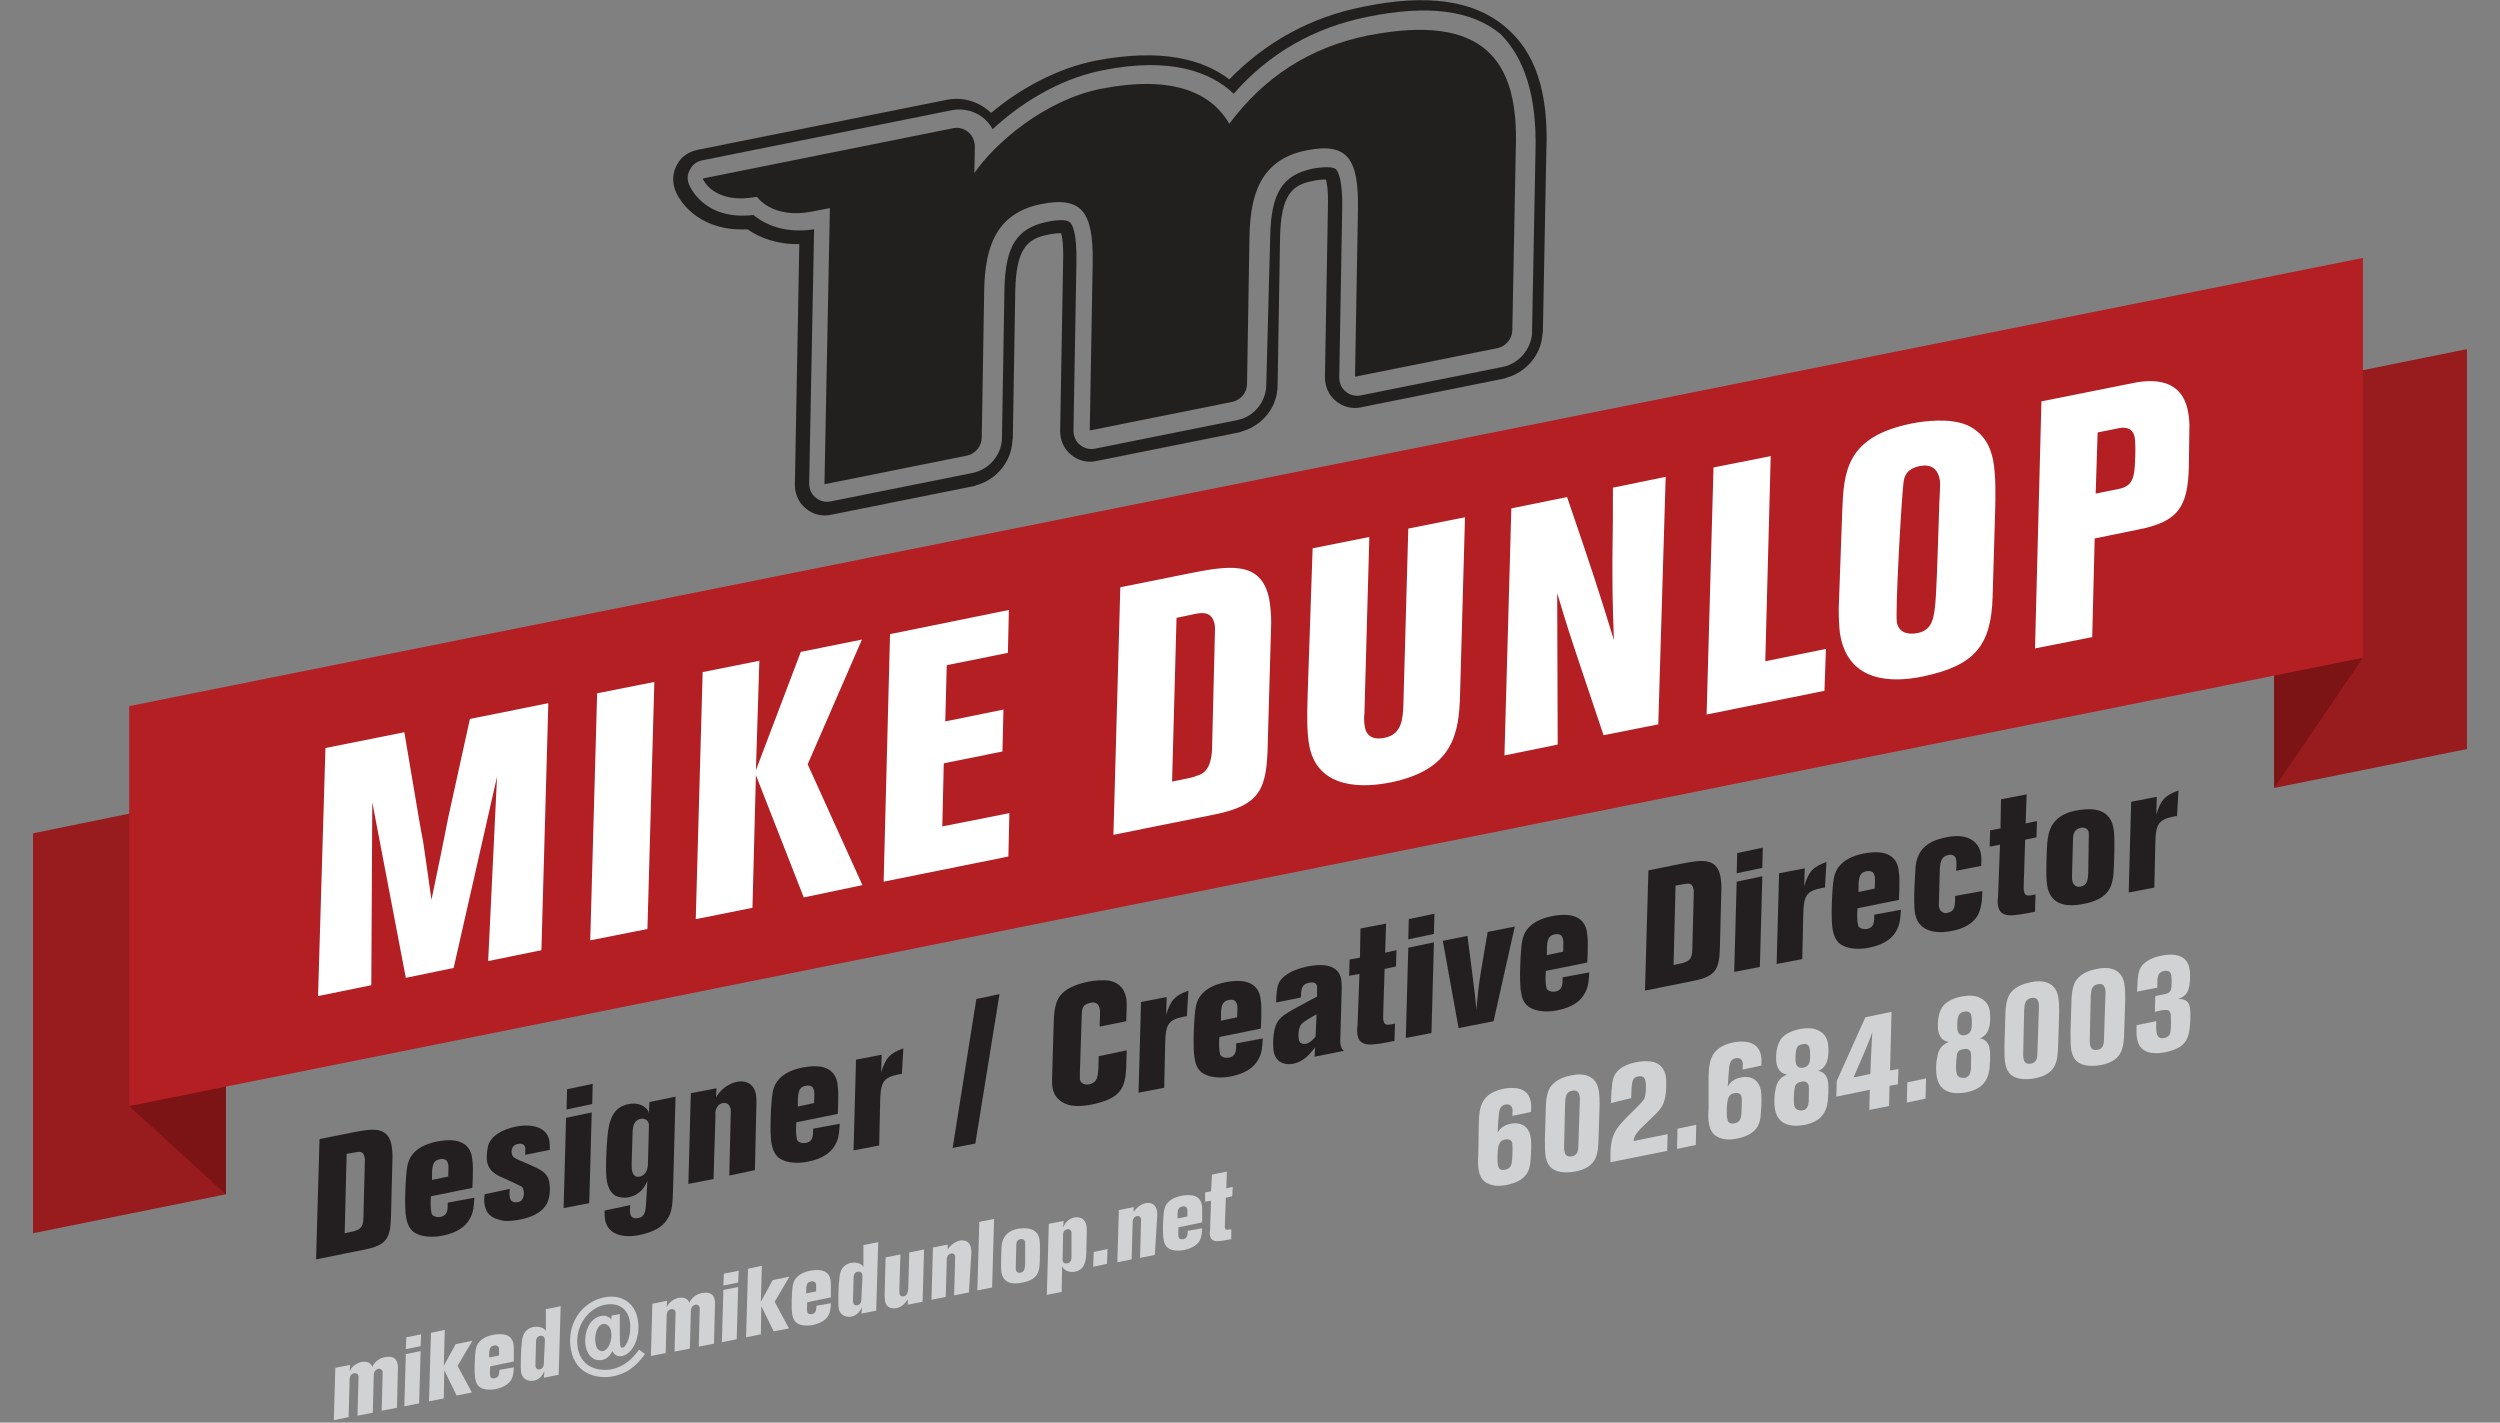 <?xml version="1.0" encoding="utf-8"?>
<!-- Generator: Adobe Illustrator 22.1.0, SVG Export Plug-In . SVG Version: 6.00 Build 0)  -->
<svg version="1.1" id="Layer_2" xmlns="http://www.w3.org/2000/svg" xmlns:xlink="http://www.w3.org/1999/xlink" x="0px" y="0px"
	 viewBox="0 0 507 288.5" style="enable-background:new 0 0 507 288.5;" xml:space="preserve">
<rect x="0" y="0" width="507" height="288.5" fill="#808080" stroke="none"/>
<style type="text/css">
	.st0{fill:#981B1E;}
	.st1{fill:#7C1315;}
	.st2{fill:#B41F24;}
	.st3{fill:#221F1F;}
	.st4{fill:#FFFFFF;}
	.st5{fill:#231F20;}
	.st6{fill:#D0D2D3;}
</style>
<g>
	<polygon class="st0" points="461.2,78.7 461.2,159.8 500.3,151.9 500.3,70.8 	"/>
	<polygon class="st1" points="479.2,133.4 461.2,159.8 461.2,108.2 	"/>
	<polygon class="st0" points="6.7,169 6.7,250.1 45.8,242.2 45.8,161 	"/>
	<polygon class="st1" points="26.2,224.3 45.8,242.2 45.8,186.1 	"/>
	<polygon class="st2" points="26.2,143.2 26.2,224.3 479.2,133.4 479.2,52.3 	"/>
	<g>
		<path class="st3" d="M305.2,5.4c-6.4-5.4-15.9-6.7-28.9-4c-10.5,2.1-19.6,7.1-27,14.7c-5.2-4-13.6-6.4-27.1-3.8
			c-8,1.6-15.5,5.8-21.2,10.6c-2.2-2.1-5.4-3.3-8.8-2.7l-50.8,10.2c-1.8,0.4-3.3,1.4-4.1,3c-0.9,1.6-1,3.4-0.4,5.1
			c1.2,3.2,5.7,8.5,14.7,8c2.4,1.7,6,3.1,10.5,3l-0.9,48.8c0,1.9,0.8,3.7,2.2,4.8c1.4,1.2,3.3,1.7,5.1,1.3l28.9-5.8
			c0.2,0,0.4-0.1,0.6-0.2c4-1.1,7-4.6,7.3-8.8c0-0.2,0-0.4,0.1-0.6l0.5-30.1c0.2-8.4,2.4-10.5,6.6-11.3c1.4-0.3,2.2-0.3,2.7-0.3
			c0.2,0.6,0.5,2.2,0.4,5.9l-0.6,34.2c0,1.9,0.8,3.7,2.2,4.8c1.4,1.2,3.3,1.7,5.1,1.3l28.9-5.8c0.2,0,0.4-0.1,0.6-0.2
			c4.3-1.2,7.3-5,7.3-9.4l0.5-30.1c0.2-8.4,2.4-10.5,6.6-11.3c1.4-0.3,2.2-0.3,2.7-0.3c0.2,0.6,0.5,2.2,0.4,5.9l-0.6,34.2
			c0,1.9,0.8,3.7,2.2,4.8c1.4,1.2,3.3,1.7,5.1,1.3l28.9-5.8c0.2,0,0.4-0.1,0.6-0.2c4-1.1,7-4.6,7.3-8.7c0-0.3,0.1-0.4,0.1-0.7
			l0.7-36.6C314.1,18.6,311.3,10.4,305.2,5.4z M311.4,30.6l-0.7,36.6c0,0.2,0,0.4,0,0.5c-0.3,3.1-2.5,5.8-5.5,6.6
			c-0.1,0-0.3,0.1-0.4,0.1l-28.9,5.8c-1.1,0.2-2.2-0.1-3-0.8c-0.9-0.7-1.3-1.8-1.3-2.9l0.6-34.2c0.1-5.8-0.8-7.5-1.3-8
			c-0.6-0.5-2.4-0.5-4.7-0.1c-6.1,1.3-8.4,4.9-8.6,13.6L256.8,78c0,3.3-2.3,6.3-5.5,7.1c-0.1,0-0.3,0.1-0.4,0.1l-28.9,5.8
			c-1.1,0.2-2.2-0.1-3-0.8c-0.9-0.7-1.3-1.8-1.3-2.9l0.6-34.2c0.1-5.9-0.8-7.5-1.3-8c-0.3-0.3-1.4-0.8-4.7-0.1
			c-6.1,1.3-8.4,4.9-8.6,13.6l-0.5,30.1c0,0.2,0,0.3,0,0.4c-0.2,3.2-2.5,5.9-5.5,6.7c-0.1,0-0.3,0.1-0.4,0.1l-28.9,5.8
			c-1.1,0.2-2.2-0.1-3-0.8c-0.9-0.7-1.3-1.8-1.3-2.9l1-51.5c-5.8,0.9-9.9-0.9-12.3-2.9c-10.2,1.2-13-6-13.1-6.3
			c-0.4-1-0.3-2.1,0.3-3c0.5-1,1.4-1.6,2.5-1.8l50.8-10.2c3.4-0.5,6.5,1.1,8,3.9c5.4-5,13.2-10.1,22.1-11.9
			c14.2-2.9,22.2,0.4,26.8,4.7c7.3-8.3,16.3-13.4,27.2-15.6c12.3-2.5,21.1-1.3,26.9,3.5C309.1,11.7,311.7,19.4,311.4,30.6z"/>
		<path class="st3" d="M277.4,7.2c-11.8,2.4-21,8.4-28.1,17.9c-3.7-6.4-11.6-9.9-26-7.1c-11.5,2.3-21.6,11.1-25.7,17.1l0.1-5.4l0,0
			c0-0.3,0-0.5-0.1-0.8c-0.4-2-2.3-3.3-4.3-2.9l-50.8,10.2c0,0,2.1,5.4,11,3.7c0,0,3.1,4.6,11.2,3l3.6-0.7l-1.1,56l28.9-5.8l0,0
			c1.8-0.4,3-2,3-3.7l0,0l0.5-30.1c0.2-8,2.1-15.3,11.5-17.2c8.5-1.7,10.6,1.8,10.5,11.7l-0.6,34.2l28.9-5.8l0,0
			c1.8-0.4,3-1.9,3-3.7l0.5-30.1c0.2-8,2.1-15.3,11.5-17.2c8.5-1.7,10.6,1.8,10.5,11.7l-0.6,34.2l28.9-5.8l0,0c1.8-0.4,3-2,3-3.7
			l0,0l0.7-36.6C308.1,12.1,300.9,2.6,277.4,7.2"/>
	</g>
	<g>
		<path class="st4" d="M66,151.7l16-3.2l2.3,13.6c0.2,1.2,1.2,7.2,1.5,8.5c0.6,4.1,1.1,7.5,1.7,11.9c0.5-2.4,1.1-5.4,1.8-8.7
			c0.5-2.6,1.3-6.3,1.6-8l4.4-20l15.9-3.2l-1.4,50.1l-10.8,2.2l1.8-37.4l-8.8,38.8l-9.7,2l-6.8-35.6l-0.2,37.1l-10.8,2.2L66,151.7z"
			/>
		<path class="st4" d="M121.1,140.6l11.6-2.3l-1.4,50.1l-11.6,2.3L121.1,140.6z"/>
		<path class="st4" d="M162.4,132.2l12.4-2.5l-11,25.3l11.1,24.5L163,182l-9.7-24.8l-0.7,26.9l-11.5,2.3l1.4-50.1l11.5-2.3
			l-0.7,22.2L162.4,132.2z"/>
		<path class="st4" d="M180.5,128.6l24.1-4.9l-0.2,8.7l-12.4,2.5l-0.3,11.4l11.8-2.4l-0.2,8.5l-11.9,2.4l-0.3,12.8l13.6-2.7
			l-0.2,8.8l-25.3,5.1L180.5,128.6z"/>
		<path class="st4" d="M227.2,119.1l13.4-2.7c8.5-1.7,15.2-2.9,16.8,5.1c0.2,1.2,0.4,3,0.4,4.7l-0.7,24.7
			c-0.2,9.1-1.4,12.4-10.9,14.3l-20.4,4.1L227.2,119.1z M238.6,125.3l-0.9,33.2c4-0.8,4.1-0.8,5.1-1.2c1-0.3,2.8-1,3-5.3l0.6-24.3
			c0-0.4,0-0.8-0.1-1.2c-0.5-2.2-2-2.4-3.9-2L238.6,125.3z"/>
		<path class="st4" d="M266.2,111.2l11.5-2.3l-1,35.9c-0.1,0.4-0.1,1.7,0.1,2.7c0.4,2,2,2.6,4.1,2.1c3.3-0.7,3.6-3.7,3.7-6.5l1-35.9
			l11.5-2.3l-1,35.9c-0.2,7.7-1.2,15.3-14.2,17.9c-7.7,1.5-15,0.2-16.4-7.6c-0.4-2.3-0.5-5-0.3-10.5L266.2,111.2z"/>
		<path class="st4" d="M317.8,100.8c5.2,15.2,6.3,18.6,9.5,29c-0.3-8.3-0.3-10.1-0.3-16.5c0.1-7.2,0.1-7.9,0.1-14.4l10.7-2.2
			l-1.5,50.2l-11.1,2.2l-4.5-13.4c-2.5-7.5-2.8-8.4-4.9-15.4l0.1,30.7l-10.8,2.2l1.4-50.1L317.8,100.8z"/>
		<path class="st4" d="M359.1,92.5l-1.1,41.6l12.3-2.5l-0.3,8.5l-23.9,4.8l1.4-50.1L359.1,92.5z"/>
		<path class="st4" d="M373.6,103.8c0.3-8.2,0.8-15.2,14-17.9c2.5-0.5,7.7-1.2,11.3,0.3c3.7,1.7,4.8,4.7,5.3,7.1
			c0.6,3.1,0.5,7.6,0.4,10.9l-0.5,16.9c-0.3,9.8-3.6,13.9-14.2,16.1c-6.3,1.3-14.7,1.1-16.6-7.9c-0.4-1.8-0.4-4.6-0.4-6.1
			L373.6,103.8z M384.7,126.3c0.4,1.8,1.9,2.5,4.1,2.1c3.2-0.6,3.5-3.1,3.8-7.6c0.2-2.7,0.6-15.9,0.7-18.9c0.2-3.9,0.2-4.3,0-5
			c-0.4-1.8-1.7-2.8-3.9-2.4c-3,0.6-3.3,2.4-3.4,3.7C385.6,101.4,384.3,124.6,384.7,126.3z"/>
		<path class="st4" d="M414,81.4l18-3.6c2.8-0.6,10.2-2,11.7,5.5c0.2,1,0.4,2.5,0.3,4l-0.1,7.3c-0.2,8.2-2.1,11.2-10.3,12.8
			l-8.8,1.8l-0.5,20l-11.6,2.3L414,81.4z M425.4,87.7l-0.4,12.4l4.5-0.9c1.4-0.3,2.9-0.7,3.3-3.4c0.2-1,0.4-5.7,0.1-7.2
			c-0.5-2.3-2.7-1.9-3.5-1.7L425.4,87.7z"/>
	</g>
	<g>
		<path class="st5" d="M64.8,231l6.5-1.3c4.1-0.8,7.3-1.4,8.1,2.5c0.1,0.6,0.2,1.4,0.2,2.3l-0.3,12c-0.1,4.4-0.7,6-5.3,6.9l-9.9,2
			L64.8,231z M70.3,234l-0.4,16.1c1.9-0.4,2-0.4,2.4-0.6c0.5-0.2,1.4-0.5,1.4-2.5l0.3-11.8c0-0.2,0-0.4-0.1-0.6
			c-0.2-1.1-0.9-1.1-1.9-0.9L70.3,234z"/>
		<path class="st5" d="M96.2,242.9c-0.1,1.4-0.1,3-1,4.4c-0.8,1.4-2.4,2.7-5.5,3.3c-0.9,0.2-3.4,0.5-5.2-0.4
			c-0.9-0.4-1.7-1.2-2.1-3.1c-0.5-2.3-0.1-9.1,0.2-10.6c0.3-1.5,1.2-4,6-5c2.1-0.4,6.3-0.9,7.1,3c0.1,0.7,0.2,1.5,0.2,2.3
			c0,1.3,0,2.6-0.1,4.1l-8.4,1.7c-0.1,1.1-0.1,2.6,0.1,3.3c0,0.2,0.1,0.4,0.2,0.5c0.3,0.3,0.9,0.5,1.6,0.4c1.5-0.3,1.5-1.4,1.5-2.9
			L96.2,242.9z M90.9,238.6c0-0.6,0.1-2,0-2.5c-0.1-0.3-0.2-0.6-0.4-0.8c-0.4-0.3-1-0.3-1.3-0.2c-1.6,0.3-1.6,1.6-1.6,4.2
			L90.9,238.6z"/>
		<path class="st5" d="M103.4,241.1c-0.1,0.6-0.1,1.2,0,1.8c0.2,0.9,1,1,1.5,0.9c0.2,0,0.6-0.1,0.9-0.4c0.5-0.6,0.5-1.5,0.4-1.9
			c-0.1-0.7-0.4-0.9-0.9-1.1c-0.6-0.3-3.8-1.8-3.9-1.8c-1.4-0.7-2.3-1.5-2.6-2.9c-0.2-1,0-2.6,0.2-3.4c0.6-1.9,2.7-3.2,5.5-3.8
			c3.4-0.7,6.4,0.1,6.9,2.8c0.1,0.6,0.1,1.2,0.1,1.9l-5,1c0-0.3,0.1-1.1,0-1.5c0-0.1-0.2-1-1.5-0.7c-1.6,0.3-1.2,2-1.2,2
			c0.1,0.6,0.6,0.9,1.3,1.2c0,0,1.9,0.8,2.1,0.9c2.5,1.1,3.8,1.7,4.2,3.6c0.2,1.1,0.2,3.1-0.5,4.4c-0.6,1.2-2.2,2.6-5.3,3.2
			c-2.5,0.5-3.7,0.3-4.2,0.1c-1.8-0.4-2.8-1.3-3.1-3c-0.2-0.8-0.1-1.5,0-2.2L103.4,241.1z"/>
		<path class="st5" d="M114.8,226.7l5.2-1.1l-0.5,18.4l-5.2,1L114.8,226.7z M120.2,219.8l-0.1,4.1l-5.2,1.1l0.1-4.1L120.2,219.8z"/>
		<path class="st5" d="M131.3,239.5c-0.5,1.1-1.4,2.8-3.8,3.3c-0.8,0.2-1.8,0.1-2.7-0.3c-0.9-0.6-1.4-1.5-1.7-2.8
			c-0.4-2.1-0.1-7.1,0.1-9.3c0.3-3.2,1.1-5.9,4.3-6.5c2.6-0.5,4,1.1,4.1,1.8l0.1-2.2l5.3-1.1l-0.5,18.6c-0.1,2.9-0.1,4.7-1.2,6.3
			c-1.1,1.8-3.2,2.6-5.3,3.1c-1.3,0.3-6.5,1.2-7.3-3.1c-0.1-0.7-0.1-1.2-0.1-1.8l5.2-1.1c-0.1,1.4,0,1.5,0,1.7
			c0.2,1.2,1.4,1,1.7,0.9c0.5-0.1,1.4-0.3,1.5-2.6L131.3,239.5z M131.6,228.5c0-0.2,0-0.4,0-0.5c-0.2-1.1-1.2-1.2-1.7-1.1
			c-0.8,0.2-1.5,0.7-1.6,2.5l-0.2,6.5c0,0.4,0,1.2,0.1,1.6c0.3,1.3,1.2,1.2,1.6,1.1c1.2-0.3,1.6-1.5,1.6-2.6L131.6,228.5z"/>
		<path class="st5" d="M153.1,237.3l-5.2,1.1l0.3-12.9c0-0.4,0-0.7-0.1-0.8c-0.3-1.2-1.3-1-1.5-1c-1.5,0.3-1.6,2-1.5,2.5l-0.4,12.9
			l-5.1,1l0.5-18.4l5.2-1l-0.1,1.8c1.6-2.5,3.7-3,4.2-3.1c1-0.2,3.3-0.3,3.9,2.5c0.1,0.6,0.1,1.2,0.1,1.8L153.1,237.3z"/>
		<path class="st5" d="M170.3,227.9c-0.1,1.4-0.1,3-1,4.4c-0.8,1.4-2.4,2.7-5.5,3.3c-0.9,0.2-3.4,0.5-5.2-0.4
			c-0.9-0.4-1.7-1.2-2.1-3.1c-0.5-2.3-0.1-9.1,0.2-10.6c0.3-1.5,1.2-4,6-5c2.1-0.4,6.3-0.9,7.1,3c0.1,0.7,0.2,1.5,0.2,2.3
			c0,1.3,0,2.6-0.1,4.1l-8.4,1.7c-0.1,1.1-0.1,2.6,0.1,3.3c0,0.2,0.1,0.4,0.2,0.5c0.3,0.3,0.9,0.5,1.6,0.4c1.5-0.3,1.5-1.4,1.5-2.9
			L170.3,227.9z M165.1,223.7c0-0.6,0.1-2,0-2.5c-0.1-0.3-0.2-0.6-0.4-0.8c-0.4-0.3-1-0.3-1.3-0.2c-1.6,0.3-1.6,1.6-1.6,4.2
			L165.1,223.7z"/>
		<path class="st5" d="M178.7,217.5c0.9-3,1.8-3.9,4.5-4.9l-0.3,5.2c-0.4,0-0.7,0.1-1.1,0.2c-2.9,0.6-3.2,1.9-3.3,5.3l-0.2,9l-5.2,1
			l0.5-18.4l5.2-1L178.7,217.5z"/>
		<path class="st5" d="M198,202.6l4.7-1l-4.9,30.3l-4.6,0.9L198,202.6z"/>
		<path class="st5" d="M228.4,207.1l-5.4,1.1l0.1-2.9c0-0.2,0-0.5-0.1-0.8c-0.3-1.3-1.3-1.3-2-1.1c-1.3,0.3-1.5,1-1.6,1.8l-0.4,12.4
			c0,0.4,0,0.9,0,1.3c0.2,1.1,1.4,1.1,1.9,1c1.4-0.3,1.6-1.3,1.7-1.8c0.2-1.2,0.2-2.6,0.2-3.9l5.7-1.2l-0.1,3.5
			c-0.2,4.4-1.3,6.3-7,7.5c-1.5,0.3-2.9,0.4-4.1,0.2c-1.2-0.2-3.3-1-3.8-3.4c-0.1-0.4-0.2-1.1-0.1-3.4l0.3-10.2
			c0.1-3.3,0.7-4.7,1.6-5.6c1.3-1.5,3.9-2.2,5.3-2.5c1.4-0.3,3.2-0.4,4.5-0.2c1.2,0.3,2.8,1,3.3,3.5c0.1,0.5,0.1,1.1,0.1,1.7
			L228.4,207.1z"/>
		<path class="st5" d="M236.5,205.8c0.9-3,1.8-3.9,4.5-4.9l-0.3,5.2c-0.4,0-0.7,0.1-1.1,0.2c-2.9,0.6-3.2,1.9-3.3,5.3l-0.2,9l-5.2,1
			l0.5-18.4l5.2-1L236.5,205.8z"/>
		<path class="st5" d="M256.1,210.6c-0.1,1.4-0.1,3-1,4.4c-0.8,1.4-2.4,2.7-5.5,3.3c-0.9,0.2-3.4,0.5-5.2-0.4
			c-0.9-0.4-1.8-1.2-2.1-3.1c-0.5-2.3-0.1-9.1,0.2-10.6c0.3-1.5,1.2-4,6-5c2.1-0.4,6.3-0.9,7.1,3c0.1,0.7,0.2,1.5,0.2,2.3
			c0,1.3,0,2.6-0.1,4.1l-8.4,1.7c-0.1,1.1-0.1,2.6,0.1,3.3c0,0.2,0.1,0.4,0.2,0.5c0.3,0.3,0.9,0.5,1.6,0.4c1.5-0.3,1.5-1.4,1.5-2.9
			L256.1,210.6z M250.9,206.3c0-0.6,0.1-2,0-2.5c-0.1-0.3-0.2-0.6-0.4-0.8c-0.4-0.3-1-0.3-1.3-0.2c-1.6,0.3-1.6,1.6-1.6,4.2
			L250.9,206.3z"/>
		<path class="st5" d="M271.8,211.2c0,0.3,0,0.5,0.1,0.8c0.2,0.8,0.4,0.9,0.7,1.1l-6,1.2l0.1-1.9c-1,1.3-2.2,2.8-4.3,3.3
			c-0.4,0.1-3.5,0.7-4.1-2.5c-0.2-1.1-0.2-4.3,0.7-5.8c0.8-1.5,2.3-2.2,8.1-5.3c0-0.7,0-1.9,0-2.1c-0.2-0.9-1.1-0.8-1.6-0.7
			c-1.5,0.3-1.6,1.1-1.7,3l-5,1c0.1-3.2,0.3-4.3,1.8-5.4c1.1-0.9,2.7-1.5,4.5-1.9c3-0.6,6.3-0.5,6.9,2.6c0.1,0.7,0.1,1.3,0.1,2
			L271.8,211.2z M267,205.7c-1.1,0.6-2.5,1.4-3.1,2c-0.7,0.9-0.6,2.8-0.5,3.1c0.1,0.6,0.5,1,1.4,0.9c0.9-0.2,1.5-0.9,2-1.5
			L267,205.7z"/>
		<path class="st5" d="M275.9,188.3l5.2-1l-0.2,5.9l2.3-0.5l-0.1,3.3l-2.3,0.5l-0.3,9.6c0,0.3,0,0.8,0.1,1c0.2,0.9,0.8,0.8,2.3,0.5
			l-0.1,3.5c-4.6,0.9-7,1.4-7.5-1.2c-0.1-0.6-0.1-1,0-1.8l0.4-10.6l-2.1,0.4l0.1-3.3l2.1-0.4L275.9,188.3z"/>
		<path class="st5" d="M285.6,192.2l5.2-1.1l-0.5,18.4l-5.2,1L285.6,192.2z M290.9,185.3l-0.1,4.1l-5.2,1.1l0.1-4.1L290.9,185.3z"/>
		<path class="st5" d="M297.6,189.8c0.3,2.4,0.6,4.8,0.9,7c0.6,4.8,0.7,5.4,0.9,8c0.3-3.3,0.5-5.1,0.9-7.6c0.4-2.3,1-5.9,1.4-8.2
			l5.5-1.1l-4.3,19.2l-7.1,1.4l-3.2-17.7L297.6,189.8z"/>
		<path class="st5" d="M322.3,197.2c-0.1,1.4-0.1,3-1,4.4c-0.8,1.4-2.4,2.7-5.5,3.3c-0.9,0.2-3.4,0.5-5.2-0.4
			c-0.9-0.4-1.8-1.2-2.1-3.1c-0.5-2.3-0.1-9.1,0.2-10.6c0.3-1.5,1.2-4,6-5c2.1-0.4,6.3-0.9,7.1,3c0.1,0.7,0.2,1.5,0.2,2.3
			c0,1.3,0,2.6-0.1,4.1l-8.4,1.7c-0.1,1.1-0.1,2.6,0.1,3.3c0,0.2,0.1,0.4,0.2,0.5c0.3,0.3,0.9,0.5,1.6,0.4c1.5-0.3,1.5-1.4,1.5-2.9
			L322.3,197.2z M317,193c0-0.6,0.1-2,0-2.5c-0.1-0.3-0.2-0.6-0.4-0.8c-0.4-0.3-1-0.3-1.3-0.2c-1.6,0.3-1.6,1.6-1.6,4.2L317,193z"/>
		<path class="st5" d="M334.3,176.5l6.5-1.3c4.1-0.8,7.3-1.4,8.1,2.5c0.1,0.6,0.2,1.4,0.2,2.3l-0.3,12c-0.1,4.4-0.7,6-5.3,6.9
			l-9.9,2L334.3,176.5z M339.8,179.6l-0.4,16.1c1.9-0.4,2-0.4,2.4-0.6c0.5-0.2,1.4-0.5,1.4-2.5l0.3-11.8c0-0.2,0-0.4-0.1-0.6
			c-0.2-1.1-0.9-1.1-1.9-0.9L339.8,179.6z"/>
		<path class="st5" d="M352.2,178.8l5.2-1.1l-0.5,18.4l-5.2,1L352.2,178.8z M357.5,171.9l-0.1,4.1l-5.2,1.1l0.1-4.1L357.5,171.9z"/>
		<path class="st5" d="M365.9,179.7c0.9-3,1.8-3.9,4.5-4.9l-0.3,5.2c-0.4,0-0.7,0.1-1.1,0.2c-2.9,0.6-3.2,1.9-3.3,5.3l-0.2,9l-5.2,1
			l0.5-18.4l5.2-1L365.9,179.7z"/>
		<path class="st5" d="M385.5,184.5c-0.1,1.4-0.1,3-1,4.4c-0.8,1.4-2.4,2.7-5.5,3.3c-0.9,0.2-3.4,0.5-5.2-0.4
			c-0.9-0.4-1.7-1.2-2.1-3.1c-0.5-2.3-0.1-9.1,0.2-10.6c0.3-1.5,1.2-4,6-5c2.1-0.4,6.3-0.9,7.1,3c0.1,0.7,0.2,1.5,0.2,2.3
			c0,1.3,0,2.6-0.1,4.1l-8.4,1.7c-0.1,1.1-0.1,2.6,0.1,3.3c0,0.2,0.1,0.4,0.2,0.5c0.3,0.3,0.9,0.5,1.6,0.4c1.5-0.3,1.5-1.4,1.5-2.9
			L385.5,184.5z M380.2,180.2c0-0.6,0.1-2,0-2.5c-0.1-0.3-0.2-0.6-0.4-0.8c-0.4-0.3-1-0.3-1.3-0.2c-1.6,0.3-1.6,1.6-1.6,4.2
			L380.2,180.2z"/>
		<path class="st5" d="M402,180.7c0,1.6-0.1,3.2-0.8,4.7c-1,2-3.2,3-5.4,3.4c-1.5,0.3-6.5,1-7.4-3.4c-0.5-2.3,0.1-9.7,0.1-9.8
			c0.5-4.3,3.8-5.3,6.2-5.8c3.7-0.8,6.4,0.4,7,3.2c0.2,0.9,0.1,1.7,0.1,2.6l-5.1,1c0.1-0.9,0.1-1.8,0-2.3c-0.1-0.7-0.7-1.1-1.6-0.9
			c-1.4,0.3-1.6,1.4-1.7,2.7l-0.2,7.4c0,0.2,0,0.4,0.1,0.6c0.1,0.5,0.3,0.7,0.4,0.7c0.3,0.3,0.8,0.5,1.3,0.3
			c1.5-0.3,1.5-1.5,1.5-3.4L402,180.7z"/>
		<path class="st5" d="M405.8,162.1l5.2-1l-0.2,5.9l2.3-0.5l-0.1,3.3l-2.3,0.5l-0.3,9.6c0,0.3,0,0.8,0.1,1c0.2,0.9,0.8,0.8,2.3,0.5
			l-0.1,3.5c-4.6,0.9-7,1.4-7.5-1.2c-0.1-0.6-0.1-1,0-1.8l0.4-10.6l-2.1,0.4l0.1-3.3l2.1-0.4L405.8,162.1z"/>
		<path class="st5" d="M428.6,167.9c0.4,1.8,0.1,8,0,9.6c-0.3,2-0.7,4.8-6,5.8c-3.9,0.8-6.7,0-7.4-3.5c-0.4-1.9-0.1-8,0-9
			c0.2-2,0.7-5.4,5.7-6.4C423.5,163.9,427.8,163.5,428.6,167.9z M423.6,169.6c0-0.2,0-0.5,0-0.7c-0.1-0.9-0.9-1.2-1.7-1
			c-1.4,0.3-1.5,1.6-1.5,2.4l-0.2,7.4c0,0.3,0,0.7,0.1,1c0.1,0.7,0.7,1.3,1.7,1.1c1.4-0.3,1.4-1.5,1.5-2.8L423.6,169.6z"/>
		<path class="st5" d="M437.3,165.2c0.9-3,1.8-3.9,4.5-4.9l-0.3,5.2c-0.4,0-0.7,0.1-1.1,0.2c-2.9,0.6-3.2,1.9-3.3,5.3l-0.2,9l-5.2,1
			l0.5-18.4l5.2-1L437.3,165.2z"/>
	</g>
	<g>
		<path class="st6" d="M70.9,278.1c0.7-1.5,2.1-1.8,2.4-1.9c0.7-0.1,1.8-0.1,2.2,1c0.5-1.1,1.5-1.8,2.7-2c0.7-0.1,2.1-0.2,2.4,1.3
			c0.1,0.3,0.1,0.6,0.1,0.9l-0.2,8.1l-3.1,0.6l0.2-7.5c0-0.1,0-0.3,0-0.4c-0.1-0.4-0.4-0.7-0.9-0.6c-0.8,0.2-0.9,1-0.9,1.4l-0.2,7.5
			l-3.1,0.6l0.2-7.6c0-0.1,0-0.3,0-0.4c-0.1-0.5-0.5-0.7-0.9-0.6c-0.6,0.1-0.9,0.6-0.9,1.3l-0.2,7.6l-3,0.6l0.3-10.6l3-0.6
			L70.9,278.1z"/>
		<path class="st6" d="M82.3,274.6l3-0.6L85,284.6l-3,0.6L82.3,274.6z M85.4,270.6l-0.1,2.4l-3,0.6l0.1-2.4L85.4,270.6z"/>
		<path class="st6" d="M90.2,269.7L90,277l2.4-4.4l3.4-0.7l-3,5.1l2.9,5.4l-3.1,0.6l-2.5-5.1l-0.1,5.7l-3,0.6l0.4-13.9L90.2,269.7z"
			/>
		<path class="st6" d="M104.2,277.3c0,0.8-0.1,1.7-0.5,2.5c-0.5,0.8-1.4,1.5-3.1,1.9c-0.5,0.1-1.9,0.3-3-0.2c-0.5-0.3-1-0.7-1.2-1.8
			c-0.3-1.3-0.1-5.2,0.1-6.1c0.2-0.9,0.7-2.3,3.5-2.9c1.2-0.2,3.6-0.5,4.1,1.7c0.1,0.4,0.1,0.9,0.1,1.3c0,0.8,0,1.5,0,2.4l-4.8,1
			c0,0.6-0.1,1.5,0,1.9c0,0.1,0.1,0.2,0.1,0.3c0.2,0.2,0.5,0.3,0.9,0.2c0.8-0.2,0.8-0.8,0.9-1.7L104.2,277.3z M101.2,274.9
			c0-0.3,0-1.2,0-1.4c0-0.2-0.1-0.4-0.3-0.5c-0.2-0.2-0.6-0.2-0.8-0.1c-0.9,0.2-0.9,0.9-0.9,2.4L101.2,274.9z"/>
		<path class="st6" d="M110.7,265.5l3-0.6l-0.4,13.9l-3,0.6l0.1-1.3c-0.3,0.6-0.8,1.6-2.1,1.9c-0.5,0.1-2.2,0.2-2.6-1.6
			c-0.2-1,0-5.5,0.1-5.8c0.1-1.4,0.3-3,2.4-3.5c0.6-0.1,1.9-0.1,2.5,0.8L110.7,265.5z M110.5,272.1c0-0.2,0-0.3,0-0.5
			c-0.1-0.5-0.4-0.8-1-0.7c-0.8,0.2-0.8,1-0.8,1.5l-0.1,3.9c0,0.2,0,0.6,0,0.8c0.1,0.6,0.6,0.7,0.9,0.6c0.8-0.2,0.8-1,0.8-1.6
			L110.5,272.1z"/>
		<path class="st6" d="M130.8,274.6c-1.1,1.5-2.9,3.8-6.4,4.5c-2.8,0.6-7.6-0.1-8.6-5.3c-1-5,2-9.8,6.8-10.7
			c3.5-0.7,6.1,1.2,6.7,4.3c0.7,3.4-0.8,7.1-3.1,7.6c-1.4,0.3-1.8-0.7-2-1c-0.5,0.9-1.1,1.6-2.1,1.8c-1.5,0.3-2.8-0.6-3.3-2.6
			c-0.5-2.7,0.6-5.8,3-6.3c1.3-0.3,1.9,0.4,2.2,0.7l0-0.8l1.7-0.3l0,3.1c0,1,0,2.6,0.1,3.2c0,0.2,0.1,0.6,0.5,0.5
			c0.8-0.2,1.9-2.8,1.4-5.5c-0.6-3-3-3.6-5-3.2c-3.6,0.7-6.3,4.7-5.5,8.9c0.8,4.1,4.5,4.6,6.8,4.2c2.4-0.5,4.1-1.9,5.6-4
			L130.8,274.6z M122.3,268.5c-1.4,0.3-1.8,2.6-1.5,4.1c0.3,1.6,1.4,1.4,1.5,1.4c1.1-0.2,2-2.3,1.6-4.1
			C123.7,269,123.1,268.4,122.3,268.5z"/>
		<path class="st6" d="M135.2,265.1c0.7-1.5,2.1-1.8,2.4-1.9c0.7-0.1,1.8-0.1,2.2,1c0.5-1.1,1.5-1.8,2.7-2c0.7-0.1,2.1-0.2,2.4,1.3
			c0.1,0.3,0.1,0.6,0.1,0.9l-0.2,8.1l-3.1,0.6l0.2-7.5c0-0.1,0-0.3,0-0.4c-0.1-0.4-0.4-0.7-0.9-0.6c-0.8,0.2-0.9,1-0.9,1.4l-0.2,7.5
			l-3.1,0.6l0.2-7.6c0-0.1,0-0.3,0-0.4c-0.1-0.5-0.5-0.7-0.9-0.6c-0.6,0.1-0.9,0.6-0.9,1.3l-0.2,7.6l-3,0.6l0.3-10.6l3-0.6
			L135.2,265.1z"/>
		<path class="st6" d="M146.7,261.6l3-0.6l-0.3,10.6l-3,0.6L146.7,261.6z M149.8,257.7l-0.1,2.4l-3,0.6l0.1-2.4L149.8,257.7z"/>
		<path class="st6" d="M154.5,256.7l-0.2,7.3l2.4-4.4l3.4-0.7l-3,5.1l2.9,5.4l-3.1,0.6l-2.5-5.1l-0.1,5.7l-3,0.6l0.4-13.9
			L154.5,256.7z"/>
		<path class="st6" d="M168.5,264.3c0,0.8-0.1,1.7-0.5,2.5c-0.5,0.8-1.4,1.5-3.1,1.9c-0.5,0.1-1.9,0.3-3-0.2c-0.5-0.3-1-0.7-1.2-1.8
			c-0.3-1.3-0.1-5.2,0.1-6.1c0.2-0.9,0.7-2.3,3.5-2.9c1.2-0.2,3.6-0.5,4.1,1.7c0.1,0.4,0.1,0.9,0.1,1.3c0,0.8,0,1.5,0,2.4l-4.8,1
			c0,0.6-0.1,1.5,0,1.9c0,0.1,0.1,0.2,0.1,0.3c0.2,0.2,0.5,0.3,0.9,0.2c0.8-0.2,0.8-0.8,0.9-1.7L168.5,264.3z M165.5,261.9
			c0-0.3,0-1.2,0-1.4c0-0.2-0.1-0.4-0.3-0.5c-0.2-0.2-0.6-0.2-0.8-0.1c-0.9,0.2-0.9,0.9-0.9,2.4L165.5,261.9z"/>
		<path class="st6" d="M175.1,252.5l3-0.6l-0.4,13.9l-3,0.6l0.1-1.3c-0.3,0.6-0.8,1.6-2.1,1.9c-0.5,0.1-2.2,0.2-2.6-1.6
			c-0.2-1,0-5.5,0.1-5.8c0.1-1.4,0.3-3,2.4-3.5c0.6-0.1,1.9-0.1,2.5,0.8L175.1,252.5z M174.9,259.1c0-0.2,0-0.3,0-0.5
			c-0.1-0.5-0.4-0.8-1-0.7c-0.8,0.2-0.8,1-0.8,1.5l-0.1,3.9c0,0.2,0,0.6,0,0.8c0.1,0.6,0.6,0.7,0.9,0.6c0.8-0.2,0.8-1,0.8-1.6
			L174.9,259.1z"/>
		<path class="st6" d="M182.6,254.4l-0.2,6.9c0,0.5,0,0.8,0,1c0.1,0.5,0.5,0.7,0.9,0.6c0.8-0.2,0.9-1.2,0.9-1.9l0.2-7l3-0.6
			l-0.3,10.6l-3,0.6l0-1.1c-0.4,0.6-1,1.5-2.3,1.8c-0.7,0.1-2,0.1-2.3-1.4c0-0.2-0.1-0.6-0.1-1.2l0.2-7.7L182.6,254.4z"/>
		<path class="st6" d="M196.5,262.1l-3,0.6l0.2-7.4c0-0.2,0-0.4,0-0.5c-0.1-0.7-0.8-0.6-0.8-0.6c-0.9,0.2-0.9,1.1-0.9,1.4l-0.2,7.4
			l-2.9,0.6l0.3-10.6l3-0.6l0,1c0.9-1.4,2.1-1.7,2.4-1.8c0.6-0.1,1.9-0.2,2.3,1.4c0.1,0.4,0.1,0.7,0.1,1L196.5,262.1z"/>
		<path class="st6" d="M198.6,247.8l3-0.6l-0.4,13.9l-3,0.6L198.6,247.8z"/>
		<path class="st6" d="M210.8,251.3c0.2,1.1,0.1,4.6,0,5.5c-0.1,1.1-0.4,2.7-3.4,3.3c-2.3,0.5-3.9,0-4.3-2c-0.2-1.1,0-4.6,0-5.2
			c0.1-1.1,0.4-3.1,3.3-3.7C207.8,249,210.3,248.8,210.8,251.3z M207.9,252.3c0-0.1,0-0.3,0-0.4c-0.1-0.5-0.5-0.7-1-0.6
			c-0.8,0.2-0.8,0.9-0.8,1.4l-0.1,4.2c0,0.2,0,0.4,0,0.6c0.1,0.4,0.4,0.7,1,0.6c0.8-0.2,0.8-0.9,0.9-1.6L207.9,252.3z"/>
		<path class="st6" d="M220.3,254.3c-0.1,2.1-0.7,3.3-2.3,3.6c-1.1,0.2-2.1-0.2-2.5-0.9c-0.1-0.1-0.1-0.4-0.1-0.2l-0.1,5.2l-3,0.6
			l0.4-14.4l3-0.6l-0.1,1.3c0.4-0.8,0.9-1.7,2.3-2c1.1-0.2,2.2,0.3,2.4,1.6c0.1,0.4,0.1,0.8,0.1,1.2L220.3,254.3z M217.3,250.8
			c0-0.3,0-0.7,0-0.9c-0.1-0.5-0.5-0.7-0.9-0.6c-0.8,0.2-0.8,0.8-0.8,1.1l-0.1,4.4c0,0.3,0,0.6,0,0.8c0.1,0.6,0.6,0.7,1,0.6
			c0.5-0.1,0.8-0.5,0.8-1.3L217.3,250.8z"/>
		<path class="st6" d="M221.8,253.9l2.8-0.6l-0.1,3l-2.8,0.6L221.8,253.9z"/>
		<path class="st6" d="M234.2,254.5l-3,0.6l0.2-7.4c0-0.2,0-0.4,0-0.5c-0.1-0.7-0.8-0.6-0.8-0.6c-0.9,0.2-0.9,1.1-0.9,1.4l-0.2,7.4
			l-2.9,0.6l0.3-10.6l3-0.6l0,1c0.9-1.4,2.1-1.7,2.4-1.8c0.6-0.1,1.9-0.2,2.3,1.4c0.1,0.4,0.1,0.7,0.1,1L234.2,254.5z"/>
		<path class="st6" d="M243.8,249.1c0,0.8-0.1,1.7-0.5,2.5c-0.5,0.8-1.4,1.5-3.1,1.9c-0.5,0.1-1.9,0.3-3-0.2c-0.5-0.3-1-0.7-1.2-1.8
			c-0.3-1.3-0.1-5.2,0.1-6.1c0.2-0.9,0.7-2.3,3.5-2.9c1.2-0.2,3.6-0.5,4.1,1.7c0.1,0.4,0.1,0.9,0.1,1.3c0,0.8,0,1.5,0,2.4l-4.8,1
			c0,0.6-0.1,1.5,0,1.9c0,0.1,0.1,0.2,0.1,0.3c0.2,0.2,0.5,0.3,0.9,0.2c0.8-0.2,0.8-0.8,0.9-1.7L243.8,249.1z M240.8,246.7
			c0-0.3,0-1.2,0-1.4c0-0.2-0.1-0.4-0.3-0.5c-0.2-0.2-0.6-0.2-0.8-0.1c-0.9,0.2-0.9,0.9-0.9,2.4L240.8,246.7z"/>
		<path class="st6" d="M245.8,238.2l3-0.6l-0.1,3.4l1.3-0.3l-0.1,1.9l-1.3,0.3l-0.2,5.5c0,0.2,0,0.4,0,0.6c0.1,0.5,0.5,0.4,1.3,0.3
			l0,2c-2.6,0.5-4,0.8-4.3-0.7c-0.1-0.3-0.1-0.6,0-1l0.2-6.1l-1.2,0.2l0-1.9l1.2-0.2L245.8,238.2z"/>
		<path class="st6" d="M299.9,227.7c0.1-3.1,0.4-5.9,5-6.9c2.1-0.4,5-0.3,5.5,2.5c0.2,0.7,0.1,1.5,0.1,2.2l-3.8,0.8
			c0-0.4,0.1-1.2,0-1.5c-0.2-0.8-0.9-0.9-1.4-0.8c-1.1,0.2-1.2,1.2-1.3,1.7c-0.1,0.8-0.2,2.3-0.3,4c0.4-0.6,1-1.5,2.7-1.8
			c0.8-0.2,3.4-0.4,4,2.6c0.3,1.6,0,4.9-0.1,5.7c-0.2,1.1-0.7,3.3-4.7,4.1c-1,0.2-2.1,0.3-3.1,0c-1.5-0.4-2.3-1.3-2.6-2.9
			c-0.2-0.9-0.2-1.8-0.1-3.2L299.9,227.7z M303.8,233c-0.1,0.5-0.2,2.6,0,3.3c0.2,1.1,0.9,1,1.5,0.9c1-0.2,1.2-0.9,1.3-1.5
			c0.1-0.6,0.2-3.1,0.1-3.8c-0.2-1.1-1.3-0.8-1.5-0.8C304.1,231.3,303.9,232.2,303.8,233z"/>
		<path class="st6" d="M313.5,224.3c0.1-2.4,0.6-3.5,1.1-4.1c1-1.3,2.9-1.9,4-2.1c2.3-0.5,5-0.2,5.6,2.9c0.2,1,0.2,2.4,0.2,3.1
			l-0.2,6.5c-0.1,3.4-0.2,6.1-4.8,7c-1.1,0.2-2.9,0.3-4.1-0.3c-1.3-0.6-1.6-1.8-1.8-2.5c-0.2-1-0.2-2.4-0.2-3.8L313.5,224.3z
			 M320.4,222.9c0-0.3,0-0.5-0.1-0.8c-0.1-0.6-0.5-1.1-1.5-0.9c-1.3,0.3-1.3,1.3-1.4,2.5l-0.2,8.8c0,0.4,0,0.8,0.1,1.1
			c0.2,1.2,1.3,0.9,1.5,0.9c1.2-0.2,1.3-1.3,1.3-2.5L320.4,222.9z"/>
		<path class="st6" d="M326.7,223.7c0-0.5,0.1-2.9,0.2-3.2c0.1-1.6,0.3-4.2,5-5.1c1-0.2,2.4-0.3,3.5,0c0.7,0.2,1.9,0.7,2.4,2.7
			c0.2,1.2,0.1,3.3,0,3.8c-0.3,2.2-1,2.9-1.8,3.8c-0.5,0.5-2.9,2.8-3.4,3.3c-1.1,1.2-1.2,1.7-1.3,2.4l6.9-1.4l-0.1,3.4l-11.5,2.3
			c-0.1-5.5,0.6-6.5,4.5-10.3c1.1-1.1,2.1-2,2.4-2.7c0.3-0.7,0.4-2.6,0.2-3.4c-0.1-0.7-0.5-1.2-1.5-1c-1.2,0.2-1.3,0.9-1.4,4.4
			L326.7,223.7z"/>
		<path class="st6" d="M340.2,228.9l3.8-0.8l-0.1,4.1l-3.8,0.8L340.2,228.9z"/>
		<path class="st6" d="M346.5,218.3c0.1-3.1,0.4-5.9,5-6.9c2.1-0.4,5-0.3,5.6,2.5c0.2,0.8,0.1,1.5,0.1,2.2l-3.8,0.8
			c0-0.4,0.1-1.2,0-1.5c-0.2-0.8-0.9-0.9-1.4-0.8c-1.1,0.2-1.2,1.2-1.3,1.7c-0.1,0.8-0.2,2.3-0.3,4c0.4-0.6,1-1.5,2.7-1.8
			c0.8-0.2,3.4-0.4,4,2.6c0.3,1.6,0,4.9-0.1,5.7c-0.2,1.1-0.7,3.3-4.7,4.1c-1,0.2-2.1,0.3-3.1,0c-1.5-0.4-2.3-1.3-2.6-2.9
			c-0.2-0.9-0.2-1.8-0.1-3.2L346.5,218.3z M350.3,223.6c-0.1,0.5-0.2,2.6,0,3.3c0.2,1.1,0.9,1,1.5,0.9c1-0.2,1.2-0.9,1.3-1.5
			c0.1-0.6,0.2-3.1,0.1-3.8c-0.2-1.1-1.3-0.8-1.5-0.8C350.6,221.9,350.4,222.8,350.3,223.6z"/>
		<path class="st6" d="M369.2,217.3c0.9,0.3,1.4,1.2,1.5,2c0.2,1,0.1,3.9-0.2,5c-0.4,1.4-1.2,3.1-4.4,3.8c-2.1,0.4-5.4,0.5-6.1-3
			c-0.3-1.4-0.1-3.5,0-3.7c0.3-2.5,1.4-3,2.4-3.5c-1.3-0.2-1.8-1-2.1-2.1c-0.2-0.9-0.2-3.4,0.7-4.8c0.5-0.9,1.7-1.8,3.9-2.3
			c1.7-0.3,2.9-0.2,3.7,0.2c1.4,0.6,1.9,1.6,2.1,2.6c0.1,0.7,0.6,4.4-1.6,5.5c-0.1,0.1-0.4,0.2-0.5,0.2
			C368.7,217.2,369,217.2,369.2,217.3z M363.9,221.1c-0.1,0.7-0.2,2.6,0,3.1c0,0.2,0.1,0.5,0.4,0.7c0.3,0.3,0.9,0.3,1.2,0.3
			c1.2-0.2,1.2-1.3,1.3-1.7c0-0.6,0.1-2.9,0-3.3c-0.2-1.1-1.3-0.9-1.6-0.8C364,219.6,364,220.5,363.9,221.1z M364.2,213.4
			c-0.1,0.6-0.1,1.8,0,2.2c0.2,0.8,0.8,1.1,1.6,0.9c0.5-0.1,0.9-0.4,1.1-0.9c0.3-0.7,0.2-2.5,0.1-3c-0.2-1.1-1.3-0.9-1.6-0.8
			C364.4,212,364.3,212.7,364.2,213.4z"/>
		<path class="st6" d="M378.3,206.3l5.3-1.1l-0.3,11.9l1.7-0.3l-0.1,3.1l-1.7,0.3l-0.1,4.1l-4,0.8l0.1-4.1l-6.8,1.4l0.1-3.2
			L378.3,206.3z M379.5,213.1c0-0.3,0.2-3.2,0.2-3.8c-0.1,0.5-1.4,3.7-1.6,4.1l-2.2,5.1l3.4-0.7L379.5,213.1z"/>
		<path class="st6" d="M386.8,219.5l3.8-0.8l-0.1,4.1l-3.8,0.8L386.8,219.5z"/>
		<path class="st6" d="M402,210.7c0.9,0.3,1.4,1.2,1.5,2c0.2,1,0.1,3.9-0.2,5c-0.4,1.4-1.2,3.1-4.4,3.8c-2.1,0.4-5.4,0.5-6.1-3
			c-0.3-1.4-0.1-3.5,0-3.7c0.3-2.5,1.4-3,2.4-3.5c-1.3-0.2-1.8-1-2.1-2.1c-0.2-0.9-0.2-3.4,0.7-4.8c0.5-0.9,1.7-1.8,3.9-2.3
			c1.7-0.3,2.9-0.2,3.7,0.2c1.4,0.6,1.9,1.6,2.1,2.6c0.1,0.7,0.6,4.4-1.6,5.5c-0.1,0.1-0.4,0.2-0.5,0.2
			C401.6,210.6,401.9,210.6,402,210.7z M396.8,214.5c-0.1,0.7-0.2,2.6,0,3.1c0,0.2,0.1,0.5,0.4,0.7c0.3,0.3,0.9,0.3,1.2,0.3
			c1.2-0.2,1.2-1.3,1.3-1.7c0-0.6,0.1-2.9,0-3.3c-0.2-1.1-1.3-0.9-1.6-0.8C396.9,212.9,396.8,213.9,396.8,214.5z M397,206.8
			c-0.1,0.6-0.1,1.8,0,2.2c0.2,0.8,0.8,1.1,1.6,0.9c0.5-0.1,0.9-0.4,1.1-0.9c0.3-0.7,0.2-2.5,0.1-3c-0.2-1.1-1.3-0.9-1.6-0.8
			C397.3,205.4,397.1,206.1,397,206.8z"/>
		<path class="st6" d="M406.7,205.4c0.1-2.4,0.6-3.5,1.1-4.1c1-1.3,2.9-1.9,4-2.1c2.3-0.5,5-0.2,5.6,2.9c0.2,1,0.2,2.4,0.2,3.1
			l-0.2,6.5c-0.1,3.4-0.2,6.1-4.8,7c-1.1,0.2-2.9,0.3-4.1-0.3c-1.3-0.6-1.6-1.8-1.8-2.5c-0.2-1-0.2-2.4-0.2-3.8L406.7,205.4z
			 M413.5,204.1c0-0.3,0-0.5-0.1-0.8c-0.1-0.6-0.5-1.1-1.5-0.9c-1.3,0.3-1.3,1.3-1.4,2.5l-0.2,8.8c0,0.4,0,0.8,0.1,1.1
			c0.2,1.2,1.3,0.9,1.5,0.9c1.2-0.2,1.3-1.3,1.3-2.5L413.5,204.1z"/>
		<path class="st6" d="M420.1,202.7c0.1-2.4,0.6-3.5,1.1-4.1c1-1.3,2.9-1.9,4-2.1c2.3-0.5,5-0.2,5.6,2.9c0.2,1,0.2,2.4,0.2,3.1
			l-0.2,6.5c-0.1,3.4-0.2,6.1-4.8,7c-1.1,0.2-2.9,0.3-4.1-0.3c-1.3-0.6-1.6-1.8-1.8-2.5c-0.2-1-0.2-2.4-0.2-3.8L420.1,202.7z
			 M427,201.3c0-0.3,0-0.5-0.1-0.8c-0.1-0.6-0.5-1.1-1.5-0.9c-1.3,0.3-1.3,1.3-1.4,2.5l-0.2,8.8c0,0.4,0,0.8,0.1,1.1
			c0.2,1.2,1.3,0.9,1.5,0.9c1.2-0.2,1.3-1.3,1.3-2.5L427,201.3z"/>
		<path class="st6" d="M433.4,201.1c0.1-3.1,0.2-4.3,1.1-5.4c0.8-0.9,2.2-1.6,3.9-1.9c2.3-0.5,5.1-0.2,5.6,2.5
			c0.2,0.8,0.2,2.3,0,3.6c-0.3,2-1.5,2.4-2.3,2.7c0.6,0,2.1-0.1,2.4,1.7c0.1,0.3,0.4,4.6-0.7,6.6c-0.8,1.5-2.5,2.1-4.3,2.5
			c-1.5,0.3-2.6,0.2-3.4,0c-1.5-0.5-2.1-1.5-2.3-2.8c-0.2-0.9-0.1-1.8-0.1-2.7l4-0.8c0,0.8-0.1,1.8,0.1,2.5c0.2,1.1,1.2,1,1.5,0.9
			c1.2-0.2,1.3-1.2,1.3-1.5c0.1-0.6,0.1-2.7,0-3.4c-0.2-0.8-0.6-0.9-1.9-0.7l-1.3,0.3l0.1-3.2l1.5-0.3c0.7-0.1,1.5-0.3,1.7-1.1
			c0.1-0.5,0.2-2.2,0-2.9c0-0.2-0.1-0.4-0.3-0.6c-0.1-0.1-0.4-0.3-1.1-0.2c-1.4,0.3-1.4,1.2-1.4,3.4L433.4,201.1z"/>
	</g>
</g>
</svg>
